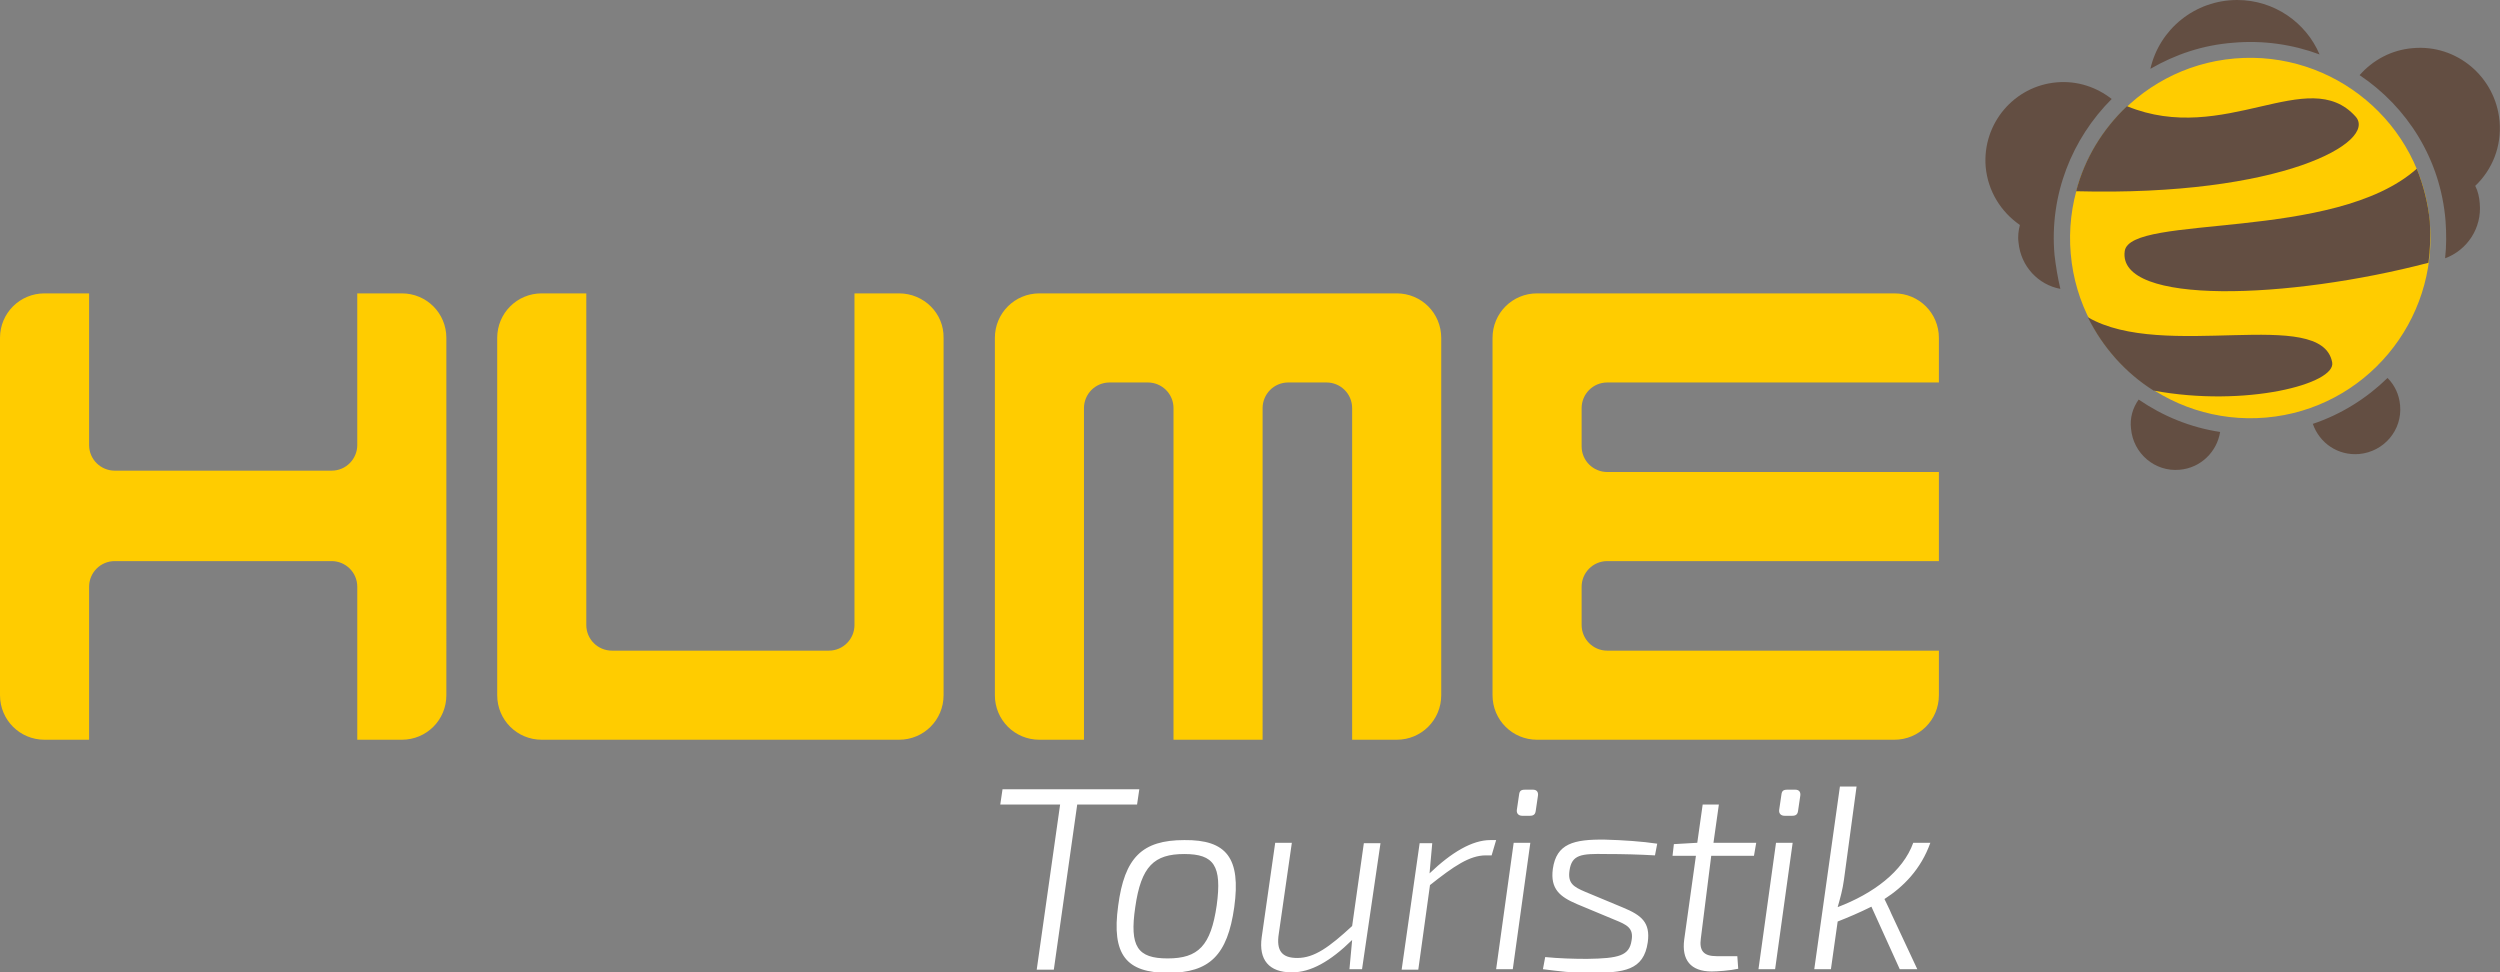 <svg version="1.1" id="Ebene_1" xmlns="http://www.w3.org/2000/svg" x="0" y="0" viewBox="0 0 555.6 216.1" xml:space="preserve"><rect x="0" y="0" width="555.6" height="216.1" fill="#808080" stroke="none"/><style>.st1{fill:#634e42}.st2{fill:#fc0}</style><path d="M239.4 178.8l-5.2 36.7h-3.8l5.2-36.7h-13.3l.5-3.4h30.4l-.5 3.4h-13.3zm34.9 22.8c-1.5 10.7-5.5 14.6-14.7 14.6-9.3 0-12.6-4-11.1-14.9 1.4-10.7 5.3-14.6 14.7-14.6 9.4-.1 12.6 4 11.1 14.9zm-22 0c-1.3 8.8.5 11.4 7.2 11.4 6.8 0 9.6-2.8 10.9-11.8 1.2-8.8-.6-11.4-7.2-11.4-6.7 0-9.6 2.7-10.9 11.8zm50.4 13.8h-2.8l.6-6.5c-4.9 4.8-9.2 7.2-13.4 7.2-5.1 0-7.4-2.8-6.7-7.8l3-21h3.7l-2.9 20.2c-.6 3.8.7 5.4 4.1 5.4 3.8 0 7.1-2.4 12.2-7.1l2.6-18.4h3.7l-4.1 28zm28.8-25.3h-1.3c-3.6 0-7.1 2.4-12.4 6.6l-2.6 18.8h-3.7l4-28.1h2.8l-.6 6.7c4.9-4.7 9.5-7.4 13.5-7.4h1.3l-1 3.4zm1 25.3l3.9-28.1h3.7l-3.9 28.1h-3.7zm8.2-39.9c.8 0 1.2.5 1.1 1.3l-.5 3.4c-.1.8-.5 1.1-1.3 1.1h-1.7c-.8 0-1.3-.5-1.2-1.3l.5-3.4c.1-.8.4-1.1 1.3-1.1h1.8zm27.6 12l-.5 2.6c-3.5-.2-7-.3-10.9-.3-5.5-.1-7.6.1-8.1 3.7-.4 2.8.9 3.6 3.5 4.7l8.4 3.5c4.1 1.7 6.1 3.3 5.5 7.7-.9 6.3-5.3 6.8-12.8 6.8-4.5 0-6.3-.3-10.5-.8l.5-2.7c3.1.3 6.3.4 9.3.4 7.1-.1 9.4-.7 9.9-4.1.5-2.8-1.1-3.5-3.8-4.6l-8.4-3.5c-3.7-1.6-5.9-3.3-5.3-7.8.8-5.6 4.6-6.6 11.6-6.5 3.9.1 8.3.4 11.6.9zm9.7 21c-.4 2.8.6 4 3.5 4h4.6l.2 2.8c-1.8.4-4.7.6-5.9.6-4.7 0-6.7-2.6-6.1-7.1l2.6-18.6h-5.2l.3-2.6 5.2-.3 1.2-8.5h3.6l-1.2 8.5h9.5l-.5 2.9h-9.5l-2.3 18.3zm12.8 6.9l3.9-28.1h3.7l-3.9 28.1h-3.7zm8.2-39.9c.8 0 1.2.5 1.1 1.3l-.5 3.4c-.1.8-.5 1.1-1.3 1.1h-1.7c-.8 0-1.3-.5-1.2-1.3l.5-3.4c.1-.8.4-1.1 1.3-1.1h1.8zm21.3 27.5l5.8 12.4h-3.9l-6.3-13.9c-2.6 1.3-5.2 2.4-7.5 3.3l-1.5 10.6h-3.7l5.7-40.6h3.7l-2.8 20.7c-.3 2.2-.8 4-1.4 6.1 7.9-3 14.5-7.9 16.8-14.3h3.8c-2.1 5.9-6 9.8-10.2 12.5.5 1.1 1.1 2.2 1.5 3.2z" fill="#fff"/><path class="st1" d="M550.1 41.3c3.8-3.6 5.9-8.8 5.4-14.4-.9-9.8-9.5-17.1-19.3-16.2-4.8.4-8.9 2.7-11.8 6 10.6 7.1 18 18.7 19.1 32.4.2 2.8.2 5.6-.1 8.3 4.9-1.8 8.2-6.7 7.7-12.2-.1-1.4-.4-2.7-1-3.9zM496.3 9.5c6.7-.6 13.3.4 19.2 2.6C512.5 5 505.4 0 497.2 0c-9.4 0-17.3 6.5-19.3 15.3 5.5-3.2 11.7-5.3 18.4-5.8z"/><path class="st2" d="M540 49.4c1.9 22-14.4 41.5-36.4 43.4-22 1.9-41.5-14.4-43.4-36.4-1.9-22 14.4-41.5 36.4-43.4 22-1.9 41.5 14.4 43.4 36.4z"/><path class="st1" d="M464 70.5c3.3 6.7 8.4 12.4 14.6 16.3 20.4 3.8 40.7-1.5 39.7-6.3-2.4-12.5-37.5-.2-54.3-10zm73.1-33c-18.3 16.3-63.7 10-64.9 18.3-1.7 12.2 36.6 10.7 67.5 2.6.4-3 .5-6 .3-9.2-.4-4-1.4-8-2.9-11.7z"/><path class="st2" d="M89.3 65.2h-9.9v33.7c0 3.1-2.5 5.7-5.7 5.7H25.5c-3.1 0-5.7-2.5-5.7-5.7V65.2H9.9c-5.5 0-9.9 4.4-9.9 9.9v79.4c0 5.5 4.4 9.9 9.9 9.9h9.9v-34c0-3.1 2.5-5.7 5.7-5.7h48.2c3.1 0 5.7 2.5 5.7 5.7v34h9.9c5.5 0 9.9-4.4 9.9-9.9V75.1c0-5.5-4.4-9.9-9.9-9.9zm110.5 0h-9.9v73.7c0 3.1-2.5 5.7-5.7 5.7H136c-3.1 0-5.7-2.5-5.7-5.7V65.2h-9.9c-5.5 0-9.9 4.4-9.9 9.9v79.4c0 5.5 4.4 9.9 9.9 9.9h79.4c5.5 0 9.9-4.4 9.9-9.9V75.1c.1-5.5-4.4-9.9-9.9-9.9z"/><path class="st1" d="M523.5 25.9c-10.5-11.7-29.1 6.6-50.8-2.3-5.4 5.1-9.4 11.6-11.3 18.9 45.7 1.2 67.1-11 62.1-16.6z"/><path class="st2" d="M310.4 65.2H231c-5.5 0-9.9 4.4-9.9 9.9v79.4c0 5.5 4.4 9.9 9.9 9.9h9.9V90.7c0-3.1 2.5-5.7 5.7-5.7h8.5c3.1 0 5.7 2.5 5.7 5.7v73.7h19.8V90.7c0-3.1 2.5-5.7 5.7-5.7h8.5c3.1 0 5.7 2.5 5.7 5.7v73.7h9.9c5.5 0 9.9-4.4 9.9-9.9V75.1c0-5.5-4.4-9.9-9.9-9.9zm41.1 73.7v-8.5c0-3.1 2.5-5.7 5.7-5.7h73.7v-19.8h-73.7c-3.1 0-5.7-2.5-5.7-5.7v-8.5c0-3.1 2.5-5.7 5.7-5.7h73.7v-9.9c0-5.5-4.4-9.9-9.9-9.9h-79.4c-5.5 0-9.9 4.4-9.9 9.9v79.4c0 5.5 4.4 9.9 9.9 9.9H421c5.5 0 9.9-4.4 9.9-9.9v-9.9h-73.7c-3.2 0-5.7-2.6-5.7-5.7z"/><path class="st1" d="M456.6 56.7c-1.2-13.4 3.9-25.9 12.7-34.7-3.3-2.6-7.6-4.1-12.2-3.7-9.5.8-16.6 9.2-15.8 18.8.5 5.4 3.4 10 7.6 12.9-.3 1.2-.5 2.5-.3 3.9.5 5.3 4.4 9.4 9.3 10.3-.6-2.5-1-5-1.3-7.5zm18.7 32.1c-1.3 1.8-2 4.1-1.7 6.5.5 5.5 5.3 9.6 10.8 9.1 4.7-.4 8.3-4 9-8.4-6.6-1-12.7-3.5-18.1-7.2zm55.3-4.8c-4.6 4.5-10.3 8.1-16.6 10.2 1.5 4.3 5.6 7.1 10.3 6.7 5.5-.5 9.6-5.3 9.1-10.8-.2-2.4-1.2-4.5-2.8-6.1z"/></svg>